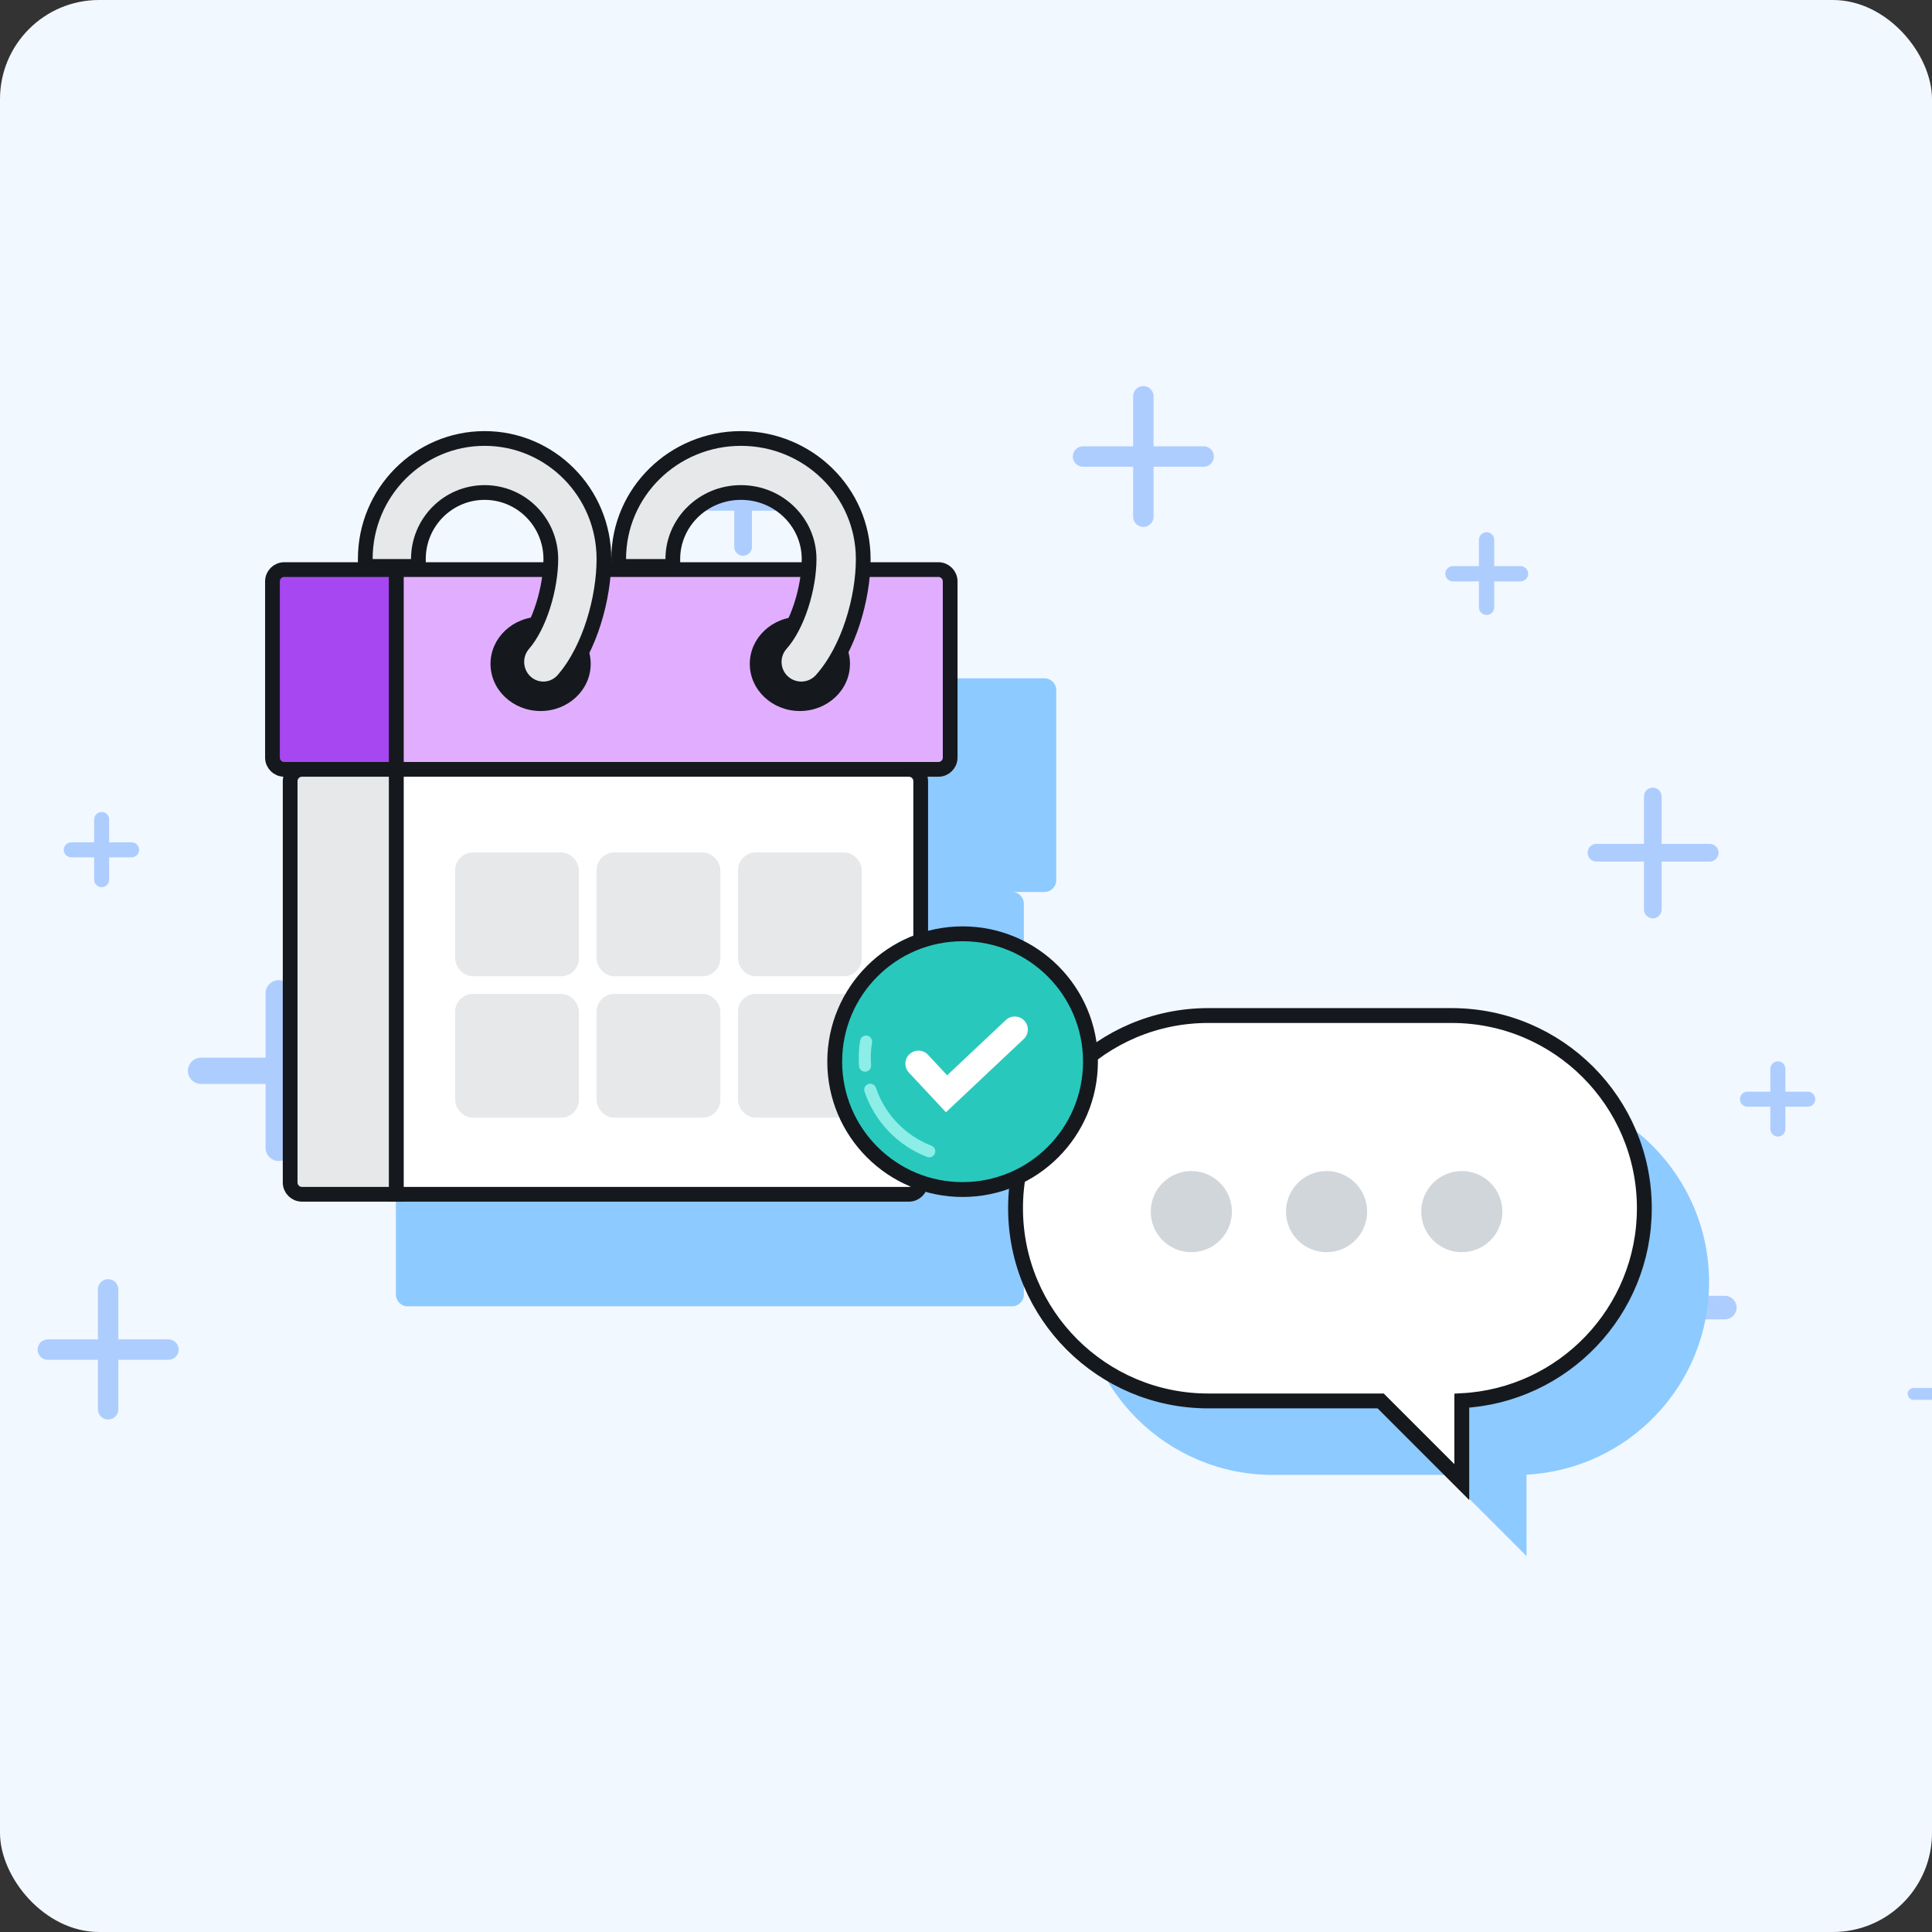 <svg width="156" height="156" viewBox="0 0 156 156" fill="none" xmlns="http://www.w3.org/2000/svg">
<rect x="0" y="0" width="156" height="156" fill="#333333" stroke="none"/>
<g clip-path="url(#clip0)">
<rect width="156" height="156" rx="8" fill="#F2F8FF"/>
<path d="M28.738 86.463H16.233" stroke="#AECDFF" stroke-width="2.123" stroke-miterlimit="10" stroke-linecap="round" stroke-linejoin="round"/>
<path d="M22.505 92.685V80.203" stroke="#AECDFF" stroke-width="2.123" stroke-miterlimit="10" stroke-linecap="round" stroke-linejoin="round"/>
<path d="M139.271 105.582H127.687" stroke="#AECDFF" stroke-width="1.903" stroke-miterlimit="10" stroke-linecap="round" stroke-linejoin="round"/>
<path d="M133.479 111.363V99.728" stroke="#AECDFF" stroke-width="1.903" stroke-miterlimit="10" stroke-linecap="round" stroke-linejoin="round"/>
<path d="M63.619 40.523H56.357" stroke="#AECDFF" stroke-width="1.428" stroke-miterlimit="10" stroke-linecap="round" stroke-linejoin="round"/>
<path d="M60.002 44.162V36.885" stroke="#AECDFF" stroke-width="1.428" stroke-miterlimit="10" stroke-linecap="round" stroke-linejoin="round"/>
<path d="M13.6 108.973H3.861" stroke="#AECDFF" stroke-width="1.65" stroke-miterlimit="10" stroke-linecap="round" stroke-linejoin="round"/>
<path d="M8.73 113.794V104.111" stroke="#AECDFF" stroke-width="1.65" stroke-miterlimit="10" stroke-linecap="round" stroke-linejoin="round"/>
<path d="M97.189 36.861H87.45" stroke="#AECDFF" stroke-width="1.65" stroke-miterlimit="10" stroke-linecap="round" stroke-linejoin="round"/>
<path d="M92.319 41.721V32" stroke="#AECDFF" stroke-width="1.65" stroke-miterlimit="10" stroke-linecap="round" stroke-linejoin="round"/>
<path d="M122.774 46.328H117.323" stroke="#AECDFF" stroke-width="1.238" stroke-miterlimit="10" stroke-linecap="round" stroke-linejoin="round"/>
<path d="M120.034 49.035V43.594" stroke="#AECDFF" stroke-width="1.238" stroke-miterlimit="10" stroke-linecap="round" stroke-linejoin="round"/>
<path d="M138.052 68.852H128.907" stroke="#AECDFF" stroke-width="1.428" stroke-miterlimit="10" stroke-linecap="round" stroke-linejoin="round"/>
<path d="M133.455 73.441V64.312" stroke="#AECDFF" stroke-width="1.428" stroke-miterlimit="10" stroke-linecap="round" stroke-linejoin="round"/>
<path d="M39.369 57.254H32.084" stroke="#AECDFF" stroke-width="1.238" stroke-miterlimit="10" stroke-linecap="round" stroke-linejoin="round"/>
<path d="M35.746 60.871V53.6" stroke="#AECDFF" stroke-width="1.238" stroke-miterlimit="10" stroke-linecap="round" stroke-linejoin="round"/>
<path d="M145.969 88.754H141.1" stroke="#AECDFF" stroke-width="1.213" stroke-miterlimit="10" stroke-linecap="round" stroke-linejoin="round"/>
<path d="M143.554 91.165V86.305" stroke="#AECDFF" stroke-width="1.213" stroke-miterlimit="10" stroke-linecap="round" stroke-linejoin="round"/>
<path d="M159.382 112.551H154.513" stroke="#AECDFF" stroke-width="0.952" stroke-miterlimit="10" stroke-linecap="round" stroke-linejoin="round"/>
<path d="M10.624 68.619H5.755" stroke="#AECDFF" stroke-width="1.213" stroke-miterlimit="10" stroke-linecap="round" stroke-linejoin="round"/>
<path d="M8.209 71.031V66.17" stroke="#AECDFF" stroke-width="1.213" stroke-miterlimit="10" stroke-linecap="round" stroke-linejoin="round"/>
<path fill-rule="evenodd" clip-rule="evenodd" d="M40.329 54.772H31.349C30.823 54.772 30.397 55.198 30.397 55.723V71.071C30.397 71.596 30.823 72.022 31.349 72.022H32.907C32.386 72.028 31.965 72.452 31.965 72.974V104.527C31.965 105.052 32.391 105.478 32.917 105.478H40.329H81.72C82.246 105.478 82.672 105.052 82.672 104.527V72.974C82.672 72.452 82.251 72.028 81.73 72.022H84.334C84.86 72.022 85.286 71.596 85.286 71.071V55.723C85.286 55.198 84.86 54.772 84.334 54.772H40.329Z" fill="#8DCAFF"/>
<path d="M31.993 45.992H75.77C76.295 45.992 76.721 46.418 76.721 46.944V61.171C76.721 61.696 76.295 62.122 75.77 62.122H31.993V45.992Z" fill="#E1AEFF" stroke="#15191E" stroke-width="1.19"/>
<path d="M31.993 96.432H73.391C73.916 96.432 74.342 96.006 74.342 95.48V63.075C74.342 62.549 73.916 62.123 73.391 62.123H31.993V96.432Z" fill="white" stroke="#15191E" stroke-width="1.19"/>
<path d="M31.993 45.992H22.952C22.426 45.992 22 46.418 22 46.944V61.171C22 61.696 22.426 62.122 22.952 62.122H31.993V45.992Z" fill="#A647F1" stroke="#15191E" stroke-width="1.19"/>
<path d="M31.993 96.432H24.379C23.854 96.432 23.428 96.006 23.428 95.48V63.075C23.428 62.549 23.854 62.123 24.379 62.123H31.993V96.432Z" fill="#E6E8EA" stroke="#15191E" stroke-width="1.19"/>
<rect x="37.227" y="69.309" width="9.041" height="9.041" rx="0.952" fill="#E6E8EA" stroke="#E6E8EA" stroke-width="0.952"/>
<rect x="48.647" y="69.309" width="9.041" height="9.041" rx="0.952" fill="#E6E8EA" stroke="#E6E8EA" stroke-width="0.952"/>
<rect x="60.066" y="69.309" width="9.041" height="9.041" rx="0.952" fill="#E6E8EA" stroke="#E6E8EA" stroke-width="0.952"/>
<rect x="60.066" y="80.728" width="9.041" height="9.041" rx="0.952" fill="#E6E8EA" stroke="#E6E8EA" stroke-width="0.952"/>
<rect x="48.647" y="80.728" width="9.041" height="9.041" rx="0.952" fill="#E6E8EA" stroke="#E6E8EA" stroke-width="0.952"/>
<rect x="37.227" y="80.728" width="9.041" height="9.041" rx="0.952" fill="#E6E8EA" stroke="#E6E8EA" stroke-width="0.952"/>
<ellipse cx="43.651" cy="53.605" rx="4.045" ry="3.807" fill="#15191E"/>
<path d="M33.189 45.734H33.783V45.139C33.783 42.189 36.16 39.767 39.13 39.767C42.099 39.767 44.476 42.189 44.476 45.139C44.476 46.242 44.268 47.591 43.86 48.887C43.448 50.197 42.88 51.296 42.266 52.004C41.487 52.902 41.565 54.273 42.445 55.073C43.333 55.881 44.696 55.796 45.482 54.891C46.616 53.584 47.422 51.881 47.946 50.216C48.474 48.537 48.766 46.739 48.766 45.139C48.766 39.745 44.434 35.405 39.13 35.405C33.826 35.405 29.494 39.745 29.494 45.139V45.734H30.089H33.189Z" fill="#E6E8EA" stroke="#15191E" stroke-width="1.19"/>
<ellipse cx="64.587" cy="53.605" rx="4.045" ry="3.807" fill="#15191E"/>
<path d="M53.731 45.734H54.326V45.139C54.326 42.204 56.758 39.767 59.829 39.767C62.899 39.767 65.331 42.204 65.331 45.139C65.331 46.24 65.118 47.588 64.7 48.882C64.277 50.191 63.695 51.29 63.064 51.998C62.262 52.899 62.344 54.279 63.247 55.079C64.149 55.877 65.53 55.796 66.331 54.896C67.494 53.59 68.322 51.886 68.86 50.221C69.403 48.54 69.702 46.741 69.702 45.139C69.702 39.731 65.249 35.405 59.829 35.405C54.408 35.405 49.955 39.731 49.955 45.139V45.734H50.55H53.731Z" fill="#E6E8EA" stroke="#15191E" stroke-width="1.19"/>
<path d="M102.786 87.973C94.193 87.973 87.227 94.939 87.227 103.532C87.227 112.126 94.193 119.092 102.786 119.092H116.708L123.259 125.643V119.071C131.472 118.645 138 111.851 138 103.532C138 94.939 131.034 87.973 122.44 87.973H102.786Z" fill="#8DCAFF"/>
<path d="M97.56 82C88.966 82 82 88.966 82 97.56C82 106.153 88.966 113.119 97.56 113.119H111.481L118.033 119.671V113.098C126.245 112.672 132.773 105.878 132.773 97.56C132.773 88.966 125.807 82 117.214 82H97.56Z" fill="white" stroke="#15191E" stroke-width="1.2"/>
<circle cx="96.195" cy="97.832" r="3.276" fill="#D1D6DB"/>
<circle cx="107.114" cy="97.832" r="3.276" fill="#D1D6DB"/>
<circle cx="118.033" cy="97.832" r="3.276" fill="#D1D6DB"/>
<circle cx="77.725" cy="85.725" r="10.325" fill="#29C8BD" stroke="#15191E" stroke-width="1.2"/>
<path d="M70.269 87.992C71.039 90.273 72.796 92.099 75.032 92.962" stroke="#8CEEE7" stroke-width="0.972" stroke-linecap="round"/>
<path d="M69.849 86.049C69.798 85.398 69.827 84.744 69.932 84.104" stroke="#8CEEE7" stroke-width="0.972" stroke-linecap="round"/>
<path d="M74.159 85.886L76.428 88.317L81.939 83.131" stroke="white" stroke-width="2.107" stroke-linecap="round"/>
</g>
<defs>
<clipPath id="clip0">
<rect width="156" height="156" rx="8" fill="white"/>
</clipPath>
</defs>
</svg>

